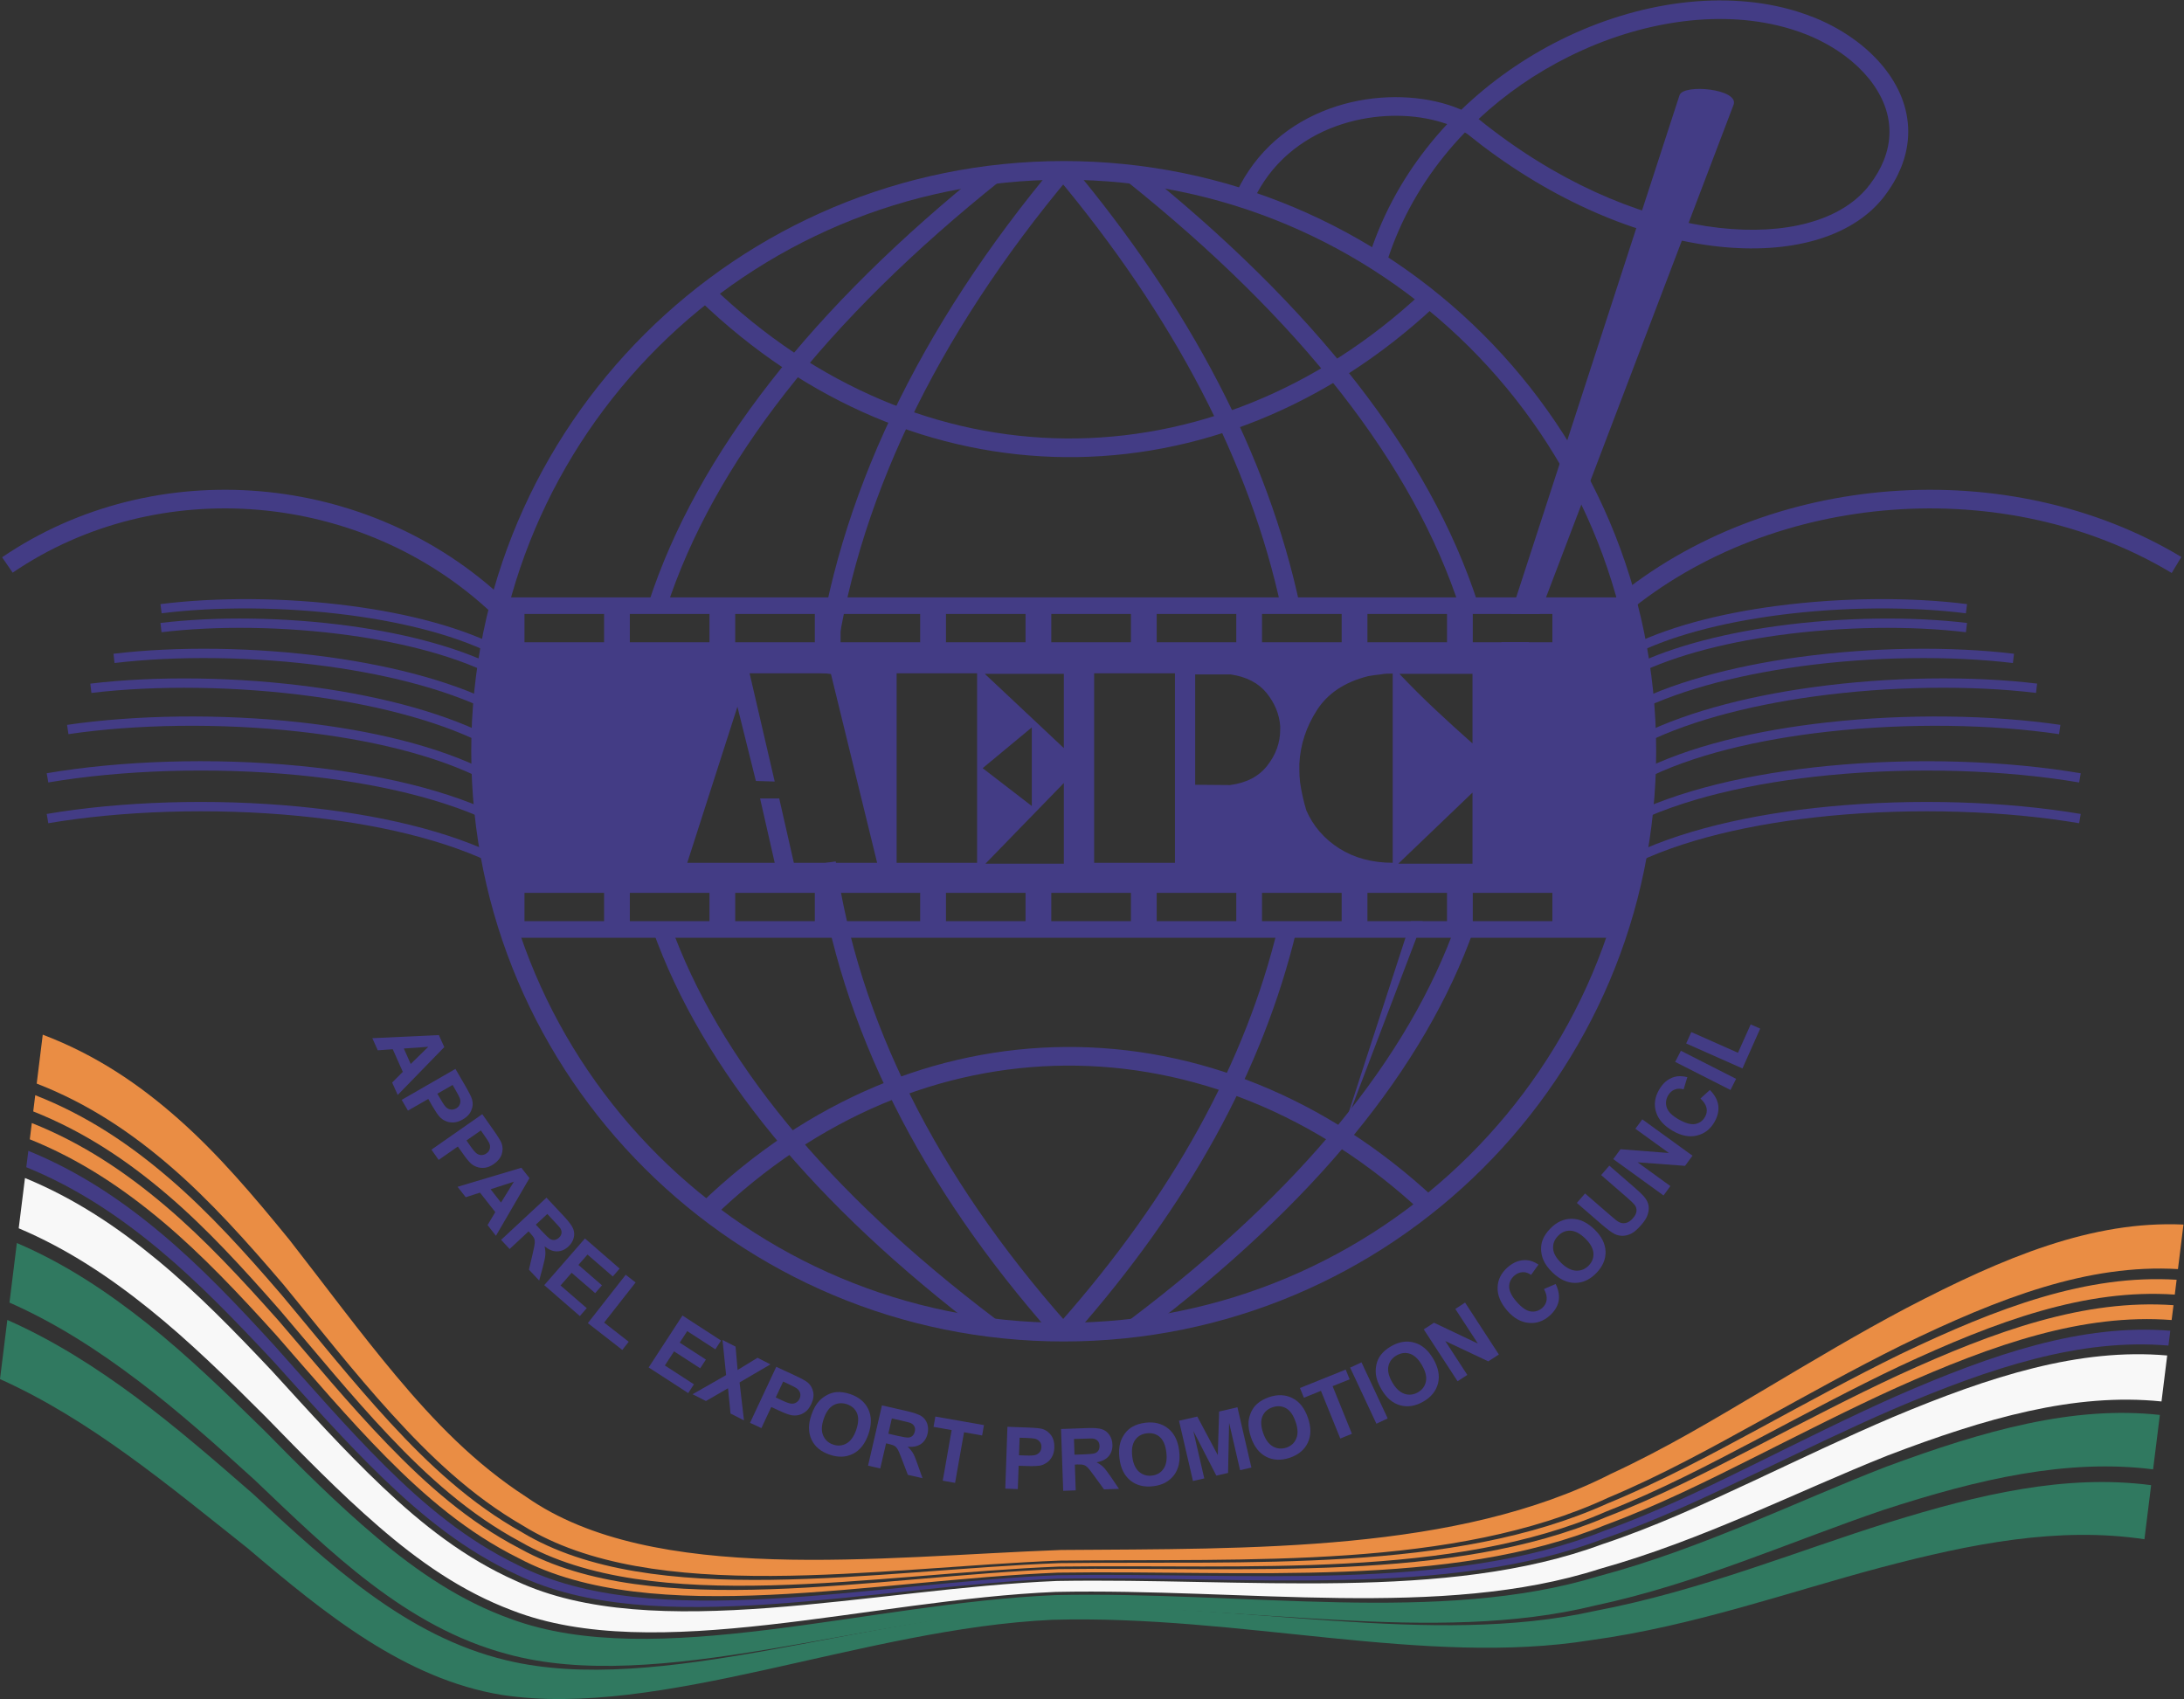 <svg xmlns:inkscape="http://www.inkscape.org/namespaces/inkscape" xmlns:sodipodi="http://sodipodi.sourceforge.net/DTD/sodipodi-0.dtd" xmlns="http://www.w3.org/2000/svg" xmlns:svg="http://www.w3.org/2000/svg" id="svg2" xml:space="preserve" width="81.374" height="63.311" viewBox="0 0 81.374 63.311" sodipodi:docname="89e27cabbcca8578c688656d469e1fe5.ai"><rect x="0" y="0" width="81.374" height="63.311" fill="#333333" stroke="none"/><defs id="defs6"><clipPath clipPathUnits="userSpaceOnUse" id="clipPath16"><path d="M 0,47.483 H 61.031 V 0 H 0 Z" id="path14"></path></clipPath></defs><g id="g8" inkscape:groupmode="layer" inkscape:label="89e27cabbcca8578c688656d469e1fe5" transform="matrix(1.333,0,0,-1.333,0,63.311)"><g id="g10"><g id="g12" clip-path="url(#clipPath16)"><g id="g18" transform="translate(60.877,12.019)"><path d="m 0,0 c -2.505,0.147 -4.98,-0.794 -7.724,-2.129 -1.301,-0.643 -2.621,-1.38 -3.958,-2.116 -1.364,-0.752 -2.754,-1.521 -4.241,-2.144 -4.313,-2.003 -10.011,-1.701 -15.336,-1.76 -5.111,-0.196 -11.373,-1.272 -15.001,0.978 -1.446,0.835 -2.6,1.943 -3.678,3.13 -1.051,1.155 -2.025,2.402 -3.018,3.611 -1.025,1.2 -2.03,2.325 -3.127,3.275 -1.109,0.961 -2.32,1.778 -3.768,2.341 0.056,0.457 0.112,0.91 0.169,1.367 1.484,-0.564 2.701,-1.388 3.807,-2.37 1.096,-0.97 2.083,-2.132 3.091,-3.369 0.987,-1.263 1.947,-2.569 2.977,-3.798 1.057,-1.261 2.2,-2.456 3.645,-3.388 3.54,-2.478 9.854,-1.666 14.94,-1.48 5.341,0.04 11.081,-0.064 15.382,2.133 1.496,0.691 2.893,1.53 4.266,2.345 1.344,0.798 2.671,1.593 3.98,2.283 C -4.852,0.34 -2.391,1.36 0.154,1.245 0.103,0.83 0.052,0.415 0,0" style="fill:#ea8d44;fill-opacity:1;fill-rule:evenodd;stroke:none" id="path20"></path></g><g id="g22" transform="translate(60.788,11.306)"><path d="m 0,0 c -2.489,0.171 -4.966,-0.729 -7.709,-2.01 -1.291,-0.612 -2.607,-1.32 -3.94,-2.022 -1.36,-0.716 -2.751,-1.447 -4.232,-2.027 -4.325,-1.892 -9.997,-1.479 -15.309,-1.544 -5.125,-0.2 -11.358,-1.428 -15.04,0.687 -1.445,0.775 -2.612,1.835 -3.695,2.981 -1.056,1.117 -2.04,2.329 -3.043,3.504 -1.033,1.177 -2.045,2.285 -3.145,3.224 -1.11,0.948 -2.317,1.76 -3.746,2.328 0.019,0.152 0.037,0.302 0.056,0.453 1.442,-0.565 2.648,-1.378 3.757,-2.333 1.1,-0.945 2.109,-2.063 3.135,-3.256 1.001,-1.195 1.977,-2.424 3.031,-3.567 1.079,-1.169 2.242,-2.258 3.685,-3.064 3.647,-2.196 9.898,-1.056 15.016,-0.86 5.319,0.065 11.005,-0.286 15.325,1.668 1.484,0.608 2.878,1.36 4.24,2.096 1.337,0.724 2.655,1.446 3.949,2.079 2.74,1.313 5.219,2.234 7.717,2.078 C 0.034,0.279 0.017,0.138 0,0" style="fill:#ea8d44;fill-opacity:1;fill-rule:evenodd;stroke:none" id="path24"></path></g><g id="g26" transform="translate(60.7,10.595)"><path d="m 0,0 c -2.469,0.188 -4.952,-0.665 -7.693,-1.892 -1.289,-0.585 -2.605,-1.258 -3.936,-1.926 -1.353,-0.68 -2.741,-1.372 -4.212,-1.916 -4.334,-1.774 -9.979,-1.25 -15.283,-1.327 -5.143,-0.204 -11.333,-1.585 -15.074,0.402 -1.441,0.714 -2.618,1.725 -3.713,2.831 -1.066,1.078 -2.062,2.254 -3.063,3.4 -1.042,1.154 -2.068,2.244 -3.169,3.171 -1.113,0.935 -2.314,1.741 -3.724,2.309 0.019,0.154 0.037,0.304 0.056,0.455 1.424,-0.567 2.624,-1.377 3.734,-2.318 1.101,-0.934 2.12,-2.033 3.161,-3.203 0.998,-1.163 1.984,-2.358 3.049,-3.46 1.091,-1.129 2.259,-2.168 3.703,-2.917 3.707,-2.063 9.923,-0.772 15.052,-0.571 5.309,0.07 10.969,-0.39 15.298,1.451 1.475,0.568 2.864,1.283 4.221,1.984 1.332,0.689 2.651,1.38 3.942,1.98 2.745,1.26 5.226,2.137 7.703,1.962 C 0.034,0.277 0.018,0.139 0,0" style="fill:#ea8d44;fill-opacity:1;fill-rule:evenodd;stroke:none" id="path28"></path></g><g id="g30" transform="translate(60.611,9.881)"><path d="m 0,0 c -2.455,0.209 -4.938,-0.604 -7.679,-1.773 -1.285,-0.556 -2.591,-1.195 -3.923,-1.829 -1.354,-0.645 -2.738,-1.3 -4.198,-1.802 -4.35,-1.663 -9.957,-1.027 -15.255,-1.112 -5.157,-0.209 -11.299,-1.739 -15.111,0.113 -1.436,0.658 -2.622,1.619 -3.726,2.683 -1.079,1.039 -2.083,2.179 -3.087,3.291 -1.059,1.132 -2.091,2.204 -3.195,3.122 -1.111,0.924 -2.309,1.725 -3.702,2.293 0.019,0.151 0.038,0.304 0.057,0.458 1.405,-0.573 2.601,-1.375 3.712,-2.306 1.104,-0.923 2.129,-2.003 3.179,-3.152 1.009,-1.132 2.012,-2.29 3.08,-3.351 1.097,-1.09 2.277,-2.079 3.716,-2.772 3.771,-1.929 9.939,-0.487 15.089,-0.282 5.297,0.084 10.924,-0.492 15.271,1.241 1.469,0.523 2.854,1.202 4.207,1.866 1.328,0.655 2.642,1.313 3.929,1.887 2.744,1.2 5.226,2.038 7.688,1.84 C 0.035,0.277 0.018,0.138 0,0" style="fill:#433c85;fill-opacity:1;fill-rule:evenodd;stroke:none" id="path32"></path></g><g id="g34" transform="translate(60.417,8.319)"><path d="m 0,0 c -2.425,0.25 -4.909,-0.462 -7.652,-1.51 -2.54,-1.011 -5.176,-2.367 -8.059,-3.173 -4.404,-1.417 -9.915,-0.533 -15.197,-0.641 -5.187,-0.217 -11.212,-2.066 -15.187,-0.519 -1.423,0.533 -2.629,1.386 -3.749,2.357 -1.097,0.95 -2.128,2.011 -3.148,3.058 -1.081,1.082 -2.133,2.112 -3.245,3.006 -1.121,0.902 -2.3,1.688 -3.657,2.263 0.057,0.466 0.116,0.937 0.175,1.405 1.387,-0.57 2.583,-1.37 3.695,-2.288 1.105,-0.911 2.145,-1.976 3.204,-3.1 1.006,-1.101 2.019,-2.229 3.099,-3.252 1.107,-1.047 2.295,-1.988 3.727,-2.623 3.837,-1.801 9.962,-0.211 15.124,-10e-4 5.292,0.09 10.882,-0.592 15.245,1.029 1.458,0.485 2.841,1.124 4.193,1.755 1.331,0.622 2.635,1.249 3.918,1.794 2.738,1.15 5.226,1.94 7.673,1.725 C 0.106,0.857 0.053,0.427 0,0" style="fill:#f8f8f8;fill-opacity:1;fill-rule:evenodd;stroke:none" id="path36"></path></g><g id="g38" transform="translate(60.182,6.421)"><path d="m 0,0 c -2.4,0.302 -4.867,-0.264 -7.539,-1.135 -2.54,-0.86 -5.193,-2.063 -8.064,-2.673 -4.492,-1.106 -9.858,0.065 -15.126,-0.067 -5.225,-0.229 -11.083,-2.444 -15.283,-1.286 -2.828,0.756 -4.939,2.85 -7.06,4.872 -1.071,0.973 -2.135,1.926 -3.25,2.768 -1.12,0.848 -2.293,1.607 -3.595,2.183 0.069,0.553 0.137,1.109 0.206,1.665 1.351,-0.578 2.527,-1.364 3.647,-2.253 1.117,-0.886 2.171,-1.912 3.261,-2.979 1.015,-1.033 2.053,-2.076 3.16,-3.004 1.128,-0.947 2.339,-1.774 3.753,-2.277 4.014,-1.476 10.013,0.451 15.206,0.671 5.277,0.114 10.763,-0.827 15.183,0.528 2.871,0.763 5.51,2.081 8.045,3.062 2.745,1.016 5.227,1.712 7.645,1.446 C 0.125,1.014 0.063,0.505 0,0" style="fill:#307960;fill-opacity:1;fill-rule:evenodd;stroke:none" id="path40"></path></g><g id="g42" transform="translate(59.94,4.467)"><path d="m 0,0 c -2.394,0.359 -4.832,-0.119 -7.37,-0.79 -2.554,-0.678 -5.231,-1.639 -8.11,-2.032 -4.611,-0.741 -9.789,0.72 -15.048,0.57 -5.262,-0.24 -10.954,-2.778 -15.383,-2.1 -2.704,0.443 -4.94,2.26 -7.114,4.107 -2.24,1.778 -4.4,3.591 -6.915,4.722 0.069,0.552 0.137,1.1 0.205,1.653 1.29,-0.57 2.466,-1.32 3.587,-2.151 1.117,-0.83 2.195,-1.765 3.281,-2.712 2.133,-1.968 4.274,-3.978 7.075,-4.649 4.259,-1.031 10.078,1.26 15.309,1.488 5.262,0.132 10.586,-1.122 15.104,-0.114 2.986,0.566 5.681,1.685 8.231,2.479 2.534,0.786 4.936,1.354 7.335,1.041 C 0.124,1.008 0.062,0.505 0,0" style="fill:#307960;fill-opacity:1;fill-rule:evenodd;stroke:none" id="path44"></path></g><g id="g46" transform="translate(41.166,30.333)"><path d="M 0,0 V 0 -0.792 H 2.225 V 0 Z M -2.945,0 V 0 -0.792 H -0.72 V 0 Z m -2.946,0 v 0 -0.792 h 2.226 V 0 Z M -8.835,0 V 0 -0.792 H -6.61 V 0 Z m -2.946,0 v 0 -0.792 h 2.226 V 0 Z m -2.944,0 v 0 -0.792 h 2.224 V 0 Z m -2.946,0 v 0 -0.792 h 2.225 V 0 Z m -2.945,0 v 0 -0.792 h 2.226 V 0 Z m -2.945,0 v 0 -0.792 h 2.226 V 0 Z m -2.945,0 v 0 -0.792 h 2.225 V 0 Z M 0,-7.797 v 0 -0.791 h 2.225 v 0.791 z m -2.945,0 v 0 -0.791 h 2.225 v 0.791 z m -2.946,0 v 0 -0.791 h 2.226 v 0.791 z m -2.944,0 v 0 -0.791 h 2.225 v 0.791 z m -2.946,0 v 0 -0.791 h 2.226 v 0.791 z m -2.944,0 v 0 -0.791 h 2.224 v 0.791 z m -2.946,0 v 0 -0.791 h 2.225 v 0.791 z m -2.945,0 v 0 -0.791 h 2.226 v 0.791 z m -2.945,0 v 0 -0.791 h 2.226 v 0.791 z m -2.945,0 v 0 -0.791 h 2.225 v 0.791 z m 24.463,6.123 v 0 -0.009 c 0.324,-0.342 0.657,-0.673 0.998,-0.993 0.341,-0.32 0.687,-0.634 1.037,-0.944 v 1.946 z m -0.195,0.015 v 0 -0.008 c -0.058,0 -0.117,-0.002 -0.175,-0.003 -0.058,-0.003 -0.114,-0.011 -0.165,-0.021 -0.059,-0.005 -0.118,-0.013 -0.176,-0.02 -0.058,-0.009 -0.117,-0.018 -0.175,-0.029 -0.649,-0.164 -1.125,-0.479 -1.427,-0.949 -0.301,-0.468 -0.465,-0.969 -0.491,-1.5 V -4.27 -4.351 c 0,-0.061 0.001,-0.119 0.004,-0.175 0.003,-0.058 0.008,-0.116 0.015,-0.176 0.019,-0.135 0.044,-0.27 0.074,-0.402 0.029,-0.134 0.063,-0.263 0.101,-0.387 0.195,-0.445 0.504,-0.801 0.926,-1.067 0.421,-0.264 0.918,-0.398 1.489,-0.398 z m 2.23,-3.335 v 0 l -2.074,-1.987 h 2.074 z m -7.751,3.303 v 0 -3.084 l 0.974,-0.008 c 0.461,0.06 0.81,0.242 1.046,0.549 0.238,0.306 0.356,0.639 0.356,0.997 v 0.053 0.053 c -0.025,0.33 -0.152,0.637 -0.379,0.92 -0.228,0.281 -0.562,0.455 -1.004,0.52 z m -2.824,0.032 v 0 -5.297 h 2.259 v 5.297 z m -3.057,-0.015 v 0 l 2.21,-2.076 v 2.076 z m 1.314,-1.498 v 0 l -1.373,-1.139 1.373,-1.058 z m -3.778,1.513 v 0 -5.297 h 2.249 v 5.297 z m 4.674,-3.067 v 0 l -2.191,-2.255 h 2.191 z m -8.784,3.067 v 0 l 0.702,-3.026 -0.526,0.016 -0.516,2.075 -1.402,-4.362 h 2.444 l -0.409,1.799 h 0.535 l 0.409,-1.799 h 2.328 l -1.296,5.297 z m -6.938,2.122 H 4.285 c 0.377,-1.371 0.58,-2.813 0.58,-4.302 0,-1.823 -0.303,-3.576 -0.859,-5.212 h -30.879 c -0.556,1.636 -0.858,3.389 -0.858,5.212 0,1.489 0.202,2.931 0.579,4.302" style="fill:#433c85;fill-opacity:1;fill-rule:evenodd;stroke:none" id="path48"></path></g><g id="g50" transform="translate(41.071,37.791)"><path d="m 0,0 v 0 c -2.902,2.89 -6.911,4.68 -11.339,4.68 -4.426,0 -8.436,-1.79 -11.338,-4.68 -2.903,-2.892 -4.697,-6.885 -4.697,-11.297 0,-4.41 1.795,-8.405 4.697,-11.295 2.902,-2.892 6.912,-4.68 11.338,-4.68 4.428,0 8.436,1.788 11.339,4.68 2.902,2.89 4.697,6.885 4.697,11.295 C 4.697,-6.885 2.902,-2.892 0,0 m -11.339,5.202 c 4.572,0 8.712,-1.847 11.709,-4.832 2.997,-2.986 4.851,-7.112 4.851,-11.667 0,-4.555 -1.854,-8.68 -4.851,-11.665 -2.995,-2.985 -7.137,-4.833 -11.709,-4.833 -4.572,0 -8.712,1.848 -11.708,4.833 -2.998,2.985 -4.852,7.11 -4.852,11.665 0,4.556 1.854,8.681 4.852,11.667 2.996,2.985 7.136,4.832 11.708,4.832" style="fill:#433c85;fill-opacity:1;fill-rule:evenodd;stroke:none" id="path52"></path></g><g id="g54" transform="translate(36.232,21.461)"><path d="m 0,0 v 0 c -0.463,-1.921 -1.211,-3.844 -2.268,-5.76 -1.025,-1.859 -2.34,-3.713 -3.966,-5.55 l -0.393,0.345 c 1.6,1.809 2.894,3.632 3.901,5.457 1.035,1.877 1.768,3.757 2.218,5.629 z m 0.419,2.336 v 0 C 0.398,2.155 0.373,1.969 0.345,1.783 0.318,1.598 0.288,1.415 0.257,1.236 l -0.516,0.09 c 0.032,0.18 0.06,0.358 0.086,0.532 0.026,0.178 0.051,0.357 0.073,0.539 z M 0.312,7.963 v 0 C 0.351,7.714 0.384,7.484 0.411,7.272 0.437,7.06 0.46,6.828 0.483,6.578 l -0.52,-0.046 c -0.018,0.207 -0.044,0.432 -0.073,0.675 -0.03,0.244 -0.061,0.47 -0.094,0.675 z m -6.626,13.49 c 1.658,-1.979 3.047,-4.021 4.132,-6.111 1.061,-2.039 1.832,-4.123 2.283,-6.236 L -0.412,8.997 c -0.44,2.067 -1.195,4.108 -2.234,6.106 -1.068,2.054 -2.435,4.065 -4.069,6.016 z" style="fill:#433c85;fill-opacity:1;fill-rule:evenodd;stroke:none" id="path56"></path></g><g id="g58" transform="translate(41.197,21.515)"><path d="m 0,0 v 0 c -0.682,-1.922 -1.795,-3.848 -3.371,-5.767 -1.522,-1.854 -3.481,-3.702 -5.905,-5.537 l -0.31,0.416 c 2.388,1.807 4.317,3.628 5.816,5.453 1.536,1.872 2.619,3.744 3.282,5.61 z m 0.476,7.795 v 0 C 0.724,6.706 0.843,5.606 0.827,4.504 0.81,3.416 0.663,2.326 0.378,1.233 l -0.501,0.13 C 0.151,2.415 0.293,3.466 0.309,4.51 0.325,5.569 0.21,6.627 -0.028,7.679 Z m -9.869,13.536 c 2.445,-1.955 4.497,-3.973 6.105,-6.038 1.575,-2.021 2.723,-4.086 3.401,-6.18 L -0.381,8.951 c -0.658,2.038 -1.778,4.05 -3.314,6.022 -1.581,2.029 -3.605,4.018 -6.021,5.95 z" style="fill:#433c85;fill-opacity:1;fill-rule:evenodd;stroke:none" id="path60"></path></g><g id="g62" transform="translate(23.36,23.415)"><path d="m 0,0 v 0 c 0.315,-2.183 1.004,-4.378 2.102,-6.571 1.061,-2.124 2.507,-4.245 4.369,-6.348 l -0.393,-0.344 c -1.892,2.137 -3.363,4.296 -4.446,6.459 -1.122,2.243 -1.828,4.492 -2.149,6.73 z M 6.558,19.165 C 4.684,16.928 3.161,14.613 2.039,12.244 0.952,9.951 0.239,7.604 -0.052,5.229 l -0.52,0.063 c 0.298,2.431 1.026,4.83 2.138,7.175 1.142,2.41 2.689,4.763 4.59,7.032 z" style="fill:#433c85;fill-opacity:1;fill-rule:evenodd;stroke:none" id="path64"></path></g><g id="g66" transform="translate(18.737,21.655)"><path d="m 0,0 v 0 c 0.666,-1.858 1.749,-3.725 3.285,-5.591 1.498,-1.82 3.422,-3.635 5.802,-5.437 l -0.31,-0.415 c -2.416,1.828 -4.37,3.672 -5.891,5.519 -1.573,1.911 -2.685,3.831 -3.372,5.749 z m -0.458,7.59 v 0 C -0.702,6.538 -0.82,5.48 -0.808,4.422 -0.797,3.378 -0.659,2.329 -0.39,1.278 L -0.892,1.149 c -0.279,1.092 -0.422,2.183 -0.433,3.269 -0.012,1.103 0.11,2.2 0.362,3.288 z M 9.217,20.783 C 6.806,18.856 4.787,16.87 3.205,14.843 1.67,12.874 0.549,10.866 -0.112,8.833 l -0.493,0.161 c 0.681,2.094 1.829,4.155 3.402,6.171 1.606,2.06 3.655,4.073 6.097,6.026 z" style="fill:#433c85;fill-opacity:1;fill-rule:evenodd;stroke:none" id="path68"></path></g><g id="g70" transform="translate(19.899,39.495)"><path d="m 0,0 c 2.926,-2.824 6.407,-4.225 9.878,-4.256 3.524,-0.033 7.044,1.343 9.968,4.071 l 0.358,-0.38 C 17.179,-3.388 13.531,-4.812 9.875,-4.778 6.27,-4.745 2.661,-3.295 -0.365,-0.374 Z" style="fill:#433c85;fill-opacity:1;fill-rule:evenodd;stroke:none" id="path72"></path></g><g id="g74" transform="translate(19.578,13.846)"><path d="m 0,0 c 3.022,2.918 6.616,4.357 10.206,4.382 3.649,0.026 7.29,-1.409 10.318,-4.235 l -0.358,-0.38 C 17.239,2.499 13.724,3.886 10.207,3.861 6.751,3.836 3.285,2.446 0.365,-0.374 Z" style="fill:#433c85;fill-opacity:1;fill-rule:evenodd;stroke:none" id="path76"></path></g><g id="g78" transform="translate(45.109,30.736)"><path d="M 0,0 C 2.159,1.796 4.917,2.816 7.736,3.027 10.564,3.239 13.455,2.638 15.863,1.19 L 15.593,0.742 C 13.28,2.133 10.498,2.712 7.775,2.507 5.061,2.304 2.409,1.325 0.336,-0.4 Z" style="fill:#433c85;fill-opacity:1;fill-rule:evenodd;stroke:none" id="path80"></path></g><g id="g82" transform="translate(43.037,30.333)"><path d="m 0,0 v 0 l 5.418,14.231 c 0.17,0.446 -1.403,0.596 -1.51,0.27 L -0.808,0 Z m -1.28,-3.364 v 0 l 0.978,2.572 h -0.763 l -0.68,-2.092 z m -4.259,-11.185 2.269,5.961 h -0.332 z" style="fill:#433c85;fill-opacity:1;fill-rule:evenodd;stroke:none" id="path84"></path></g><g id="g86" transform="translate(41.328,44.167)"><path d="m 0,0 v 0 l 0.016,-0.011 c 0.131,-0.107 0.268,-0.215 0.409,-0.32 2.137,-1.621 4.382,-2.492 6.294,-2.71 1.862,-0.211 3.391,0.198 4.16,1.138 l -10e-4,0.001 0.051,0.065 0.002,-0.001 c 0.17,0.224 0.299,0.447 0.388,0.666 0.23,0.56 0.208,1.104 0.014,1.594 -0.201,0.505 -0.584,0.96 -1.069,1.327 C 9.949,1.987 9.59,2.189 9.213,2.344 H 9.214 C 9.062,2.406 8.905,2.462 8.741,2.512 6.87,3.088 4.579,2.771 2.518,1.743 1.615,1.294 0.757,0.708 0,0 m -6.831,-2.195 c 0.115,0.269 0.249,0.515 0.401,0.741 0.707,1.057 1.772,1.667 2.868,1.924 1.09,0.254 2.22,0.157 3.054,-0.198 L -0.482,0.261 C 0.343,1.056 1.288,1.713 2.285,2.21 4.462,3.294 6.896,3.624 8.894,3.01 9.066,2.956 9.239,2.896 9.411,2.826 9.831,2.654 10.23,2.429 10.583,2.162 c 0.556,-0.422 1,-0.952 1.238,-1.547 0.242,-0.612 0.268,-1.287 -0.018,-1.984 -0.107,-0.26 -0.258,-0.523 -0.459,-0.786 L 11.342,-2.16 11.29,-2.225 11.287,-2.228 c -0.883,-1.085 -2.585,-1.563 -4.628,-1.331 -1.995,0.227 -4.334,1.133 -6.553,2.813 -0.133,0.103 -0.271,0.21 -0.411,0.323 -0.025,0.016 -0.051,0.033 -0.077,0.048 -0.805,-0.835 -1.474,-1.819 -1.93,-2.929 -0.097,-0.236 -0.186,-0.482 -0.264,-0.736 l -0.5,0.153 c 0.08,0.263 0.175,0.523 0.28,0.779 0.459,1.117 1.122,2.112 1.918,2.966 -0.721,0.26 -1.654,0.316 -2.565,0.103 -0.978,-0.229 -1.927,-0.77 -2.551,-1.702 -0.134,-0.201 -0.254,-0.42 -0.357,-0.658 z" style="fill:#433c85;fill-opacity:1;fill-rule:evenodd;stroke:none" id="path88"></path></g><g id="g90" transform="translate(13.757,30.347)"><path d="M 0,0 C -1.822,1.718 -4.154,2.694 -6.537,2.897 -8.929,3.1 -11.372,2.524 -13.403,1.14 l -0.295,0.43 c 2.135,1.454 4.697,2.059 7.204,1.846 2.498,-0.211 4.943,-1.235 6.855,-3.038 z" style="fill:#433c85;fill-opacity:1;fill-rule:evenodd;stroke:none" id="path92"></path></g><g id="g94" transform="translate(1.306,24.742)"><path d="m 0,0 c 2.059,0.349 4.63,0.441 7.065,0.205 2.157,-0.209 4.209,-0.676 5.707,-1.45 L 12.651,-1.477 C 11.185,-0.719 9.166,-0.261 7.04,-0.055 4.63,0.179 2.082,0.087 0.044,-0.259 Z" style="fill:#433c85;fill-opacity:1;fill-rule:evenodd;stroke:none" id="path96"></path></g><g id="g98" transform="translate(4.485,30.608)"><path d="M 0,0 C 1.546,0.195 3.478,0.191 5.305,-0.049 6.926,-0.261 8.469,-0.658 9.594,-1.261 L 9.47,-1.491 c -1.097,0.588 -2.607,0.975 -4.199,1.183 -1.805,0.237 -3.713,0.243 -5.238,0.051 z" style="fill:#433c85;fill-opacity:1;fill-rule:evenodd;stroke:none" id="path100"></path></g><g id="g102" transform="translate(4.485,30.081)"><path d="m 0,0 c 1.546,0.186 3.477,0.166 5.305,-0.085 1.621,-0.223 3.163,-0.63 4.29,-1.24 L 9.469,-1.554 C 8.372,-0.96 6.862,-0.563 5.27,-0.343 3.464,-0.094 1.557,-0.075 0.03,-0.259 Z" style="fill:#433c85;fill-opacity:1;fill-rule:evenodd;stroke:none" id="path104"></path></g><g id="g106" transform="translate(3.172,29.22)"><path d="m 0,0 c 1.758,0.211 3.954,0.189 6.033,-0.096 1.841,-0.254 3.594,-0.716 4.875,-1.41 l -0.126,-0.23 c -1.25,0.679 -2.971,1.131 -4.785,1.381 -2.056,0.283 -4.229,0.304 -5.967,0.096 z" style="fill:#433c85;fill-opacity:1;fill-rule:evenodd;stroke:none" id="path108"></path></g><g id="g110" transform="translate(2.525,28.385)"><path d="m 0,0 c 1.828,0.219 4.112,0.196 6.274,-0.102 1.915,-0.263 3.737,-0.744 5.067,-1.464 l -0.124,-0.229 c -1.301,0.704 -3.093,1.176 -4.979,1.435 -2.14,0.294 -4.399,0.316 -6.208,0.1 z" style="fill:#433c85;fill-opacity:1;fill-rule:evenodd;stroke:none" id="path112"></path></g><g id="g114" transform="translate(1.875,27.232)"><path d="m 0,0 c 1.899,0.278 4.27,0.319 6.515,0.071 1.988,-0.22 3.88,-0.668 5.261,-1.379 L 11.657,-1.539 C 10.306,-0.843 8.445,-0.405 6.486,-0.188 4.263,0.059 1.917,0.018 0.038,-0.259 Z" style="fill:#433c85;fill-opacity:1;fill-rule:evenodd;stroke:none" id="path116"></path></g><g id="g118" transform="translate(1.306,25.88)"><path d="m 0,0 c 2.059,0.351 4.63,0.441 7.065,0.206 2.157,-0.21 4.209,-0.677 5.707,-1.45 L 12.651,-1.476 C 11.184,-0.719 9.166,-0.261 7.04,-0.054 4.63,0.18 2.082,0.088 0.044,-0.257 Z" style="fill:#433c85;fill-opacity:1;fill-rule:evenodd;stroke:none" id="path120"></path></g><g id="g122" transform="translate(58.115,24.483)"><path d="m 0,0 c -2.038,0.346 -4.584,0.438 -6.996,0.204 -2.125,-0.207 -4.144,-0.665 -5.61,-1.423 l -0.12,0.232 c 1.496,0.775 3.549,1.242 5.706,1.451 2.434,0.236 5.007,0.144 7.064,-0.205 z" style="fill:#433c85;fill-opacity:1;fill-rule:evenodd;stroke:none" id="path124"></path></g><g id="g126" transform="translate(54.949,30.351)"><path d="m 0,0 c -1.526,0.192 -3.433,0.186 -5.24,-0.051 -1.59,-0.208 -3.101,-0.595 -4.198,-1.183 l -0.125,0.23 c 1.127,0.604 2.669,1 4.29,1.212 1.828,0.24 3.759,0.245 5.306,0.049 z" style="fill:#433c85;fill-opacity:1;fill-rule:evenodd;stroke:none" id="path128"></path></g><g id="g130" transform="translate(54.95,29.822)"><path d="m 0,0 c -1.526,0.184 -3.434,0.164 -5.239,-0.084 -1.591,-0.22 -3.103,-0.617 -4.199,-1.211 l -0.125,0.229 c 1.126,0.61 2.668,1.016 4.288,1.24 1.828,0.251 3.76,0.27 5.306,0.085 z" style="fill:#433c85;fill-opacity:1;fill-rule:evenodd;stroke:none" id="path132"></path></g><g id="g134" transform="translate(56.263,28.961)"><path d="m 0,0 c -1.738,0.208 -3.91,0.187 -5.967,-0.096 -1.812,-0.25 -3.534,-0.703 -4.784,-1.381 l -0.125,0.23 c 1.279,0.693 3.032,1.156 4.874,1.41 2.078,0.285 4.276,0.307 6.033,0.096 z" style="fill:#433c85;fill-opacity:1;fill-rule:evenodd;stroke:none" id="path136"></path></g><g id="g138" transform="translate(56.91,28.126)"><path d="m 0,0 c -1.808,0.216 -4.068,0.194 -6.207,-0.1 -1.887,-0.26 -3.677,-0.731 -4.978,-1.435 l -0.126,0.228 c 1.331,0.721 3.153,1.202 5.069,1.465 2.161,0.298 4.445,0.321 6.272,0.102 z" style="fill:#433c85;fill-opacity:1;fill-rule:evenodd;stroke:none" id="path140"></path></g><g id="g142" transform="translate(57.553,26.973)"><path d="m 0,0 c -1.878,0.277 -4.225,0.317 -6.446,0.071 -1.96,-0.217 -3.82,-0.656 -5.172,-1.351 l -0.12,0.231 c 1.381,0.711 3.274,1.159 5.263,1.378 2.243,0.249 4.615,0.208 6.513,-0.07 z" style="fill:#433c85;fill-opacity:1;fill-rule:evenodd;stroke:none" id="path144"></path></g><g id="g146" transform="translate(58.115,25.622)"><path d="m 0,0 c -2.038,0.346 -4.584,0.438 -6.995,0.203 -2.126,-0.206 -4.145,-0.665 -5.611,-1.422 l -0.12,0.232 c 1.496,0.773 3.549,1.241 5.706,1.45 2.435,0.236 5.007,0.145 7.064,-0.206 z" style="fill:#433c85;fill-opacity:1;fill-rule:evenodd;stroke:none" id="path148"></path></g><g id="g150" transform="translate(11.48,17.753)"><path d="M 0,0 V 0 L 0.491,0.48 -0.192,0.432 Z m -0.363,-0.866 -0.156,0.347 0.298,0.299 -0.281,0.632 -0.419,-0.03 -0.152,0.339 1.86,0.087 0.151,-0.337 z" style="fill:#433c85;fill-opacity:1;fill-rule:evenodd;stroke:none" id="path152"></path></g><g id="g154" transform="translate(12.651,17.166)"><path d="M 0,0 V 0 L -0.426,-0.244 -0.33,-0.41 c 0.07,-0.12 0.123,-0.195 0.163,-0.226 0.038,-0.032 0.08,-0.049 0.128,-0.052 0.046,-0.003 0.092,0.007 0.137,0.032 0.053,0.032 0.09,0.074 0.107,0.127 0.016,0.051 0.016,0.106 -0.005,0.16 -0.013,0.039 -0.053,0.114 -0.116,0.224 z M -1.423,-0.416 0.079,0.449 0.361,-0.036 C 0.467,-0.219 0.529,-0.345 0.545,-0.409 0.573,-0.508 0.567,-0.608 0.523,-0.709 0.482,-0.811 0.401,-0.897 0.282,-0.965 0.19,-1.018 0.102,-1.046 0.02,-1.048 c -0.082,-0.002 -0.156,0.01 -0.22,0.042 -0.066,0.03 -0.121,0.069 -0.163,0.116 -0.056,0.064 -0.124,0.164 -0.204,0.301 l -0.113,0.198 -0.568,-0.326 z" style="fill:#433c85;fill-opacity:1;fill-rule:evenodd;stroke:none" id="path156"></path></g><g id="g158" transform="translate(13.441,15.895)"><path d="m 0,0 v 0 l -0.402,-0.28 0.109,-0.157 c 0.079,-0.113 0.14,-0.184 0.182,-0.211 0.041,-0.028 0.085,-0.041 0.131,-0.041 0.047,0.002 0.092,0.016 0.134,0.046 0.051,0.035 0.084,0.079 0.096,0.134 0.012,0.053 0.007,0.107 -0.018,0.159 -0.017,0.038 -0.063,0.109 -0.136,0.212 z m -1.381,-0.537 1.42,0.992 0.323,-0.459 C 0.485,-0.179 0.556,-0.297 0.579,-0.36 0.614,-0.455 0.617,-0.557 0.584,-0.661 0.551,-0.766 0.477,-0.858 0.365,-0.937 0.277,-0.998 0.194,-1.033 0.112,-1.043 0.03,-1.052 -0.044,-1.045 -0.113,-1.02 c -0.068,0.025 -0.125,0.058 -0.172,0.102 -0.061,0.059 -0.137,0.152 -0.227,0.283 L -0.644,-0.45 -1.18,-0.824 Z" style="fill:#433c85;fill-opacity:1;fill-rule:evenodd;stroke:none" id="path160"></path></g><g id="g162" transform="translate(14.004,13.879)"><path d="M 0,0 V 0 L 0.36,0.583 -0.291,0.372 Z m -0.142,-0.929 -0.234,0.3 0.216,0.362 -0.428,0.545 -0.398,-0.129 -0.229,0.291 1.783,0.533 0.228,-0.29 z" style="fill:#433c85;fill-opacity:1;fill-rule:evenodd;stroke:none" id="path164"></path></g><g id="g166" transform="translate(14.977,13.261)"><path d="m 0,0 v 0 l 0.177,-0.19 c 0.114,-0.122 0.191,-0.193 0.231,-0.215 0.039,-0.02 0.078,-0.027 0.12,-0.021 0.041,0.006 0.081,0.027 0.119,0.062 0.044,0.041 0.067,0.084 0.071,0.13 0.007,0.048 -0.008,0.095 -0.04,0.143 -0.016,0.023 -0.073,0.086 -0.171,0.19 l -0.186,0.2 z M -0.971,-0.425 0.298,0.755 0.801,0.217 C 0.927,0.081 1.007,-0.028 1.042,-0.109 1.076,-0.193 1.083,-0.279 1.059,-0.371 1.034,-0.462 0.985,-0.542 0.91,-0.612 0.815,-0.699 0.71,-0.745 0.595,-0.746 0.482,-0.75 0.365,-0.702 0.245,-0.606 0.264,-0.691 0.272,-0.769 0.266,-0.842 0.261,-0.913 0.238,-1.026 0.197,-1.179 l -0.103,-0.384 -0.286,0.305 0.103,0.442 c 0.037,0.158 0.057,0.26 0.06,0.308 0.003,0.048 -0.003,0.09 -0.019,0.126 -0.016,0.036 -0.052,0.084 -0.106,0.142 l -0.049,0.052 -0.529,-0.492 z" style="fill:#433c85;fill-opacity:1;fill-rule:evenodd;stroke:none" id="path168"></path></g><g id="g170" transform="translate(15.212,11.57)"><path d="M 0,0 1.138,1.305 2.108,0.463 1.916,0.243 1.209,0.855 0.956,0.566 1.614,-0.005 1.424,-0.223 0.766,0.346 0.456,-0.009 1.188,-0.643 0.996,-0.864 Z" style="fill:#433c85;fill-opacity:1;fill-rule:evenodd;stroke:none" id="path172"></path></g><g id="g174" transform="translate(16.431,10.509)"><path d="M 0,0 1.058,1.351 1.335,1.136 0.455,0.015 1.142,-0.521 0.963,-0.75 Z" style="fill:#433c85;fill-opacity:1;fill-rule:evenodd;stroke:none" id="path176"></path></g><g id="g178" transform="translate(18.131,9.27)"><path d="M 0,0 0.945,1.451 2.023,0.752 1.864,0.506 1.078,1.015 0.868,0.693 1.6,0.22 1.44,-0.024 0.71,0.449 0.453,0.055 1.265,-0.472 1.106,-0.717 Z" style="fill:#433c85;fill-opacity:1;fill-rule:evenodd;stroke:none" id="path180"></path></g><g id="g182" transform="translate(19.358,8.521)"><path d="M 0,0 0.938,0.535 0.837,1.516 1.202,1.331 1.259,0.678 1.816,1.019 2.177,0.835 1.314,0.33 1.437,-0.731 1.061,-0.539 0.991,0.167 0.374,-0.19 Z" style="fill:#433c85;fill-opacity:1;fill-rule:evenodd;stroke:none" id="path184"></path></g><g id="g186" transform="translate(21.891,8.875)"><path d="m 0,0 v 0 l -0.208,-0.444 0.174,-0.081 c 0.125,-0.058 0.212,-0.09 0.262,-0.092 0.05,-0.004 0.095,0.006 0.135,0.031 0.04,0.023 0.073,0.058 0.094,0.105 0.026,0.056 0.032,0.111 0.015,0.165 -0.016,0.051 -0.048,0.095 -0.096,0.128 -0.034,0.025 -0.109,0.063 -0.223,0.116 z M -0.927,-1.154 -0.193,0.413 0.316,0.176 C 0.509,0.086 0.63,0.02 0.682,-0.023 0.762,-0.089 0.812,-0.174 0.837,-0.281 0.861,-0.389 0.844,-0.505 0.785,-0.629 0.74,-0.726 0.685,-0.799 0.619,-0.847 0.554,-0.896 0.485,-0.927 0.413,-0.94 0.343,-0.952 0.276,-0.952 0.215,-0.937 c -0.084,0.019 -0.197,0.063 -0.341,0.13 l -0.207,0.096 -0.276,-0.59 z" style="fill:#433c85;fill-opacity:1;fill-rule:evenodd;stroke:none" id="path188"></path></g><g id="g190" transform="translate(23.025,7.834)"><path d="m 0,0 v 0 c -0.065,-0.185 -0.07,-0.34 -0.018,-0.464 0.054,-0.125 0.146,-0.211 0.279,-0.255 0.131,-0.046 0.256,-0.037 0.373,0.03 0.118,0.066 0.209,0.192 0.274,0.383 C 0.972,-0.119 0.98,0.034 0.93,0.156 0.88,0.276 0.785,0.36 0.65,0.407 0.512,0.453 0.386,0.444 0.27,0.38 0.154,0.315 0.064,0.189 0,0 m -0.346,0.107 c 0.057,0.167 0.131,0.298 0.22,0.394 0.066,0.07 0.143,0.127 0.231,0.171 0.086,0.044 0.174,0.07 0.261,0.075 C 0.484,0.754 0.609,0.735 0.743,0.69 0.985,0.607 1.153,0.466 1.246,0.267 1.34,0.067 1.34,-0.166 1.248,-0.432 1.157,-0.696 1.013,-0.878 0.819,-0.978 0.623,-1.076 0.405,-1.086 0.164,-1.002 c -0.245,0.083 -0.413,0.224 -0.506,0.421 -0.092,0.199 -0.094,0.428 -0.004,0.688" style="fill:#433c85;fill-opacity:1;fill-rule:evenodd;stroke:none" id="path192"></path></g><g id="g194" transform="translate(24.83,7.418)"><path d="m 0,0 v 0 l 0.253,-0.059 c 0.164,-0.037 0.267,-0.053 0.312,-0.049 0.043,0.004 0.08,0.02 0.111,0.049 C 0.707,-0.03 0.728,0.008 0.74,0.06 0.753,0.116 0.749,0.165 0.726,0.207 0.704,0.249 0.666,0.28 0.613,0.303 0.586,0.312 0.503,0.334 0.365,0.366 L 0.098,0.427 Z M -0.567,-0.894 -0.178,0.791 0.543,0.626 C 0.722,0.584 0.851,0.538 0.926,0.49 1.001,0.441 1.054,0.371 1.086,0.283 1.116,0.194 1.12,0.1 1.097,0 1.068,-0.126 1.006,-0.222 0.913,-0.288 0.819,-0.352 0.696,-0.378 0.542,-0.366 c 0.064,-0.06 0.114,-0.12 0.15,-0.183 0.036,-0.063 0.079,-0.169 0.13,-0.318 L 0.955,-1.244 0.546,-1.15 0.383,-0.726 c -0.056,0.151 -0.097,0.248 -0.122,0.288 -0.024,0.041 -0.053,0.074 -0.086,0.094 -0.034,0.022 -0.09,0.04 -0.168,0.059 l -0.07,0.015 -0.163,-0.702 z" style="fill:#433c85;fill-opacity:1;fill-rule:evenodd;stroke:none" id="path196"></path></g><g id="g198" transform="translate(26.351,6.104)"><path d="M 0,0 0.249,1.415 -0.257,1.504 -0.206,1.793 1.152,1.554 1.101,1.264 0.595,1.354 0.345,-0.061 Z" style="fill:#433c85;fill-opacity:1;fill-rule:evenodd;stroke:none" id="path200"></path></g><g id="g202" transform="translate(28.5,7.305)"><path d="m 0,0 v 0 l -0.018,-0.49 0.192,-0.007 c 0.138,-0.005 0.231,0.001 0.277,0.018 0.048,0.017 0.085,0.044 0.114,0.081 0.027,0.037 0.042,0.082 0.044,0.134 0.002,0.062 -0.014,0.115 -0.05,0.157 -0.036,0.042 -0.082,0.069 -0.138,0.081 -0.041,0.009 -0.127,0.016 -0.252,0.021 z m -0.401,-1.423 0.06,1.729 0.562,-0.021 C 0.434,0.278 0.574,0.264 0.637,0.245 0.735,0.215 0.817,0.156 0.881,0.067 0.945,-0.023 0.975,-0.136 0.97,-0.273 0.967,-0.379 0.943,-0.468 0.902,-0.538 0.861,-0.609 0.811,-0.665 0.749,-0.703 0.689,-0.743 0.627,-0.769 0.565,-0.78 0.48,-0.792 0.359,-0.797 0.2,-0.791 l -0.228,0.007 -0.023,-0.652 z" style="fill:#433c85;fill-opacity:1;fill-rule:evenodd;stroke:none" id="path204"></path></g><g id="g206" transform="translate(30.034,6.831)"><path d="M 0,0 V 0 L 0.258,0.009 C 0.427,0.014 0.532,0.025 0.572,0.042 0.614,0.057 0.646,0.083 0.668,0.117 0.691,0.153 0.7,0.197 0.699,0.248 0.697,0.307 0.68,0.354 0.647,0.387 0.615,0.422 0.57,0.443 0.513,0.451 0.484,0.454 0.399,0.453 0.257,0.447 L -0.015,0.439 Z M -0.316,-1.01 -0.377,0.718 0.361,0.744 C 0.547,0.751 0.681,0.74 0.766,0.712 0.852,0.684 0.921,0.631 0.974,0.554 1.028,0.476 1.056,0.386 1.06,0.284 1.064,0.154 1.03,0.046 0.956,-0.042 0.882,-0.128 0.77,-0.186 0.617,-0.213 0.696,-0.254 0.759,-0.3 0.811,-0.351 0.861,-0.403 0.931,-0.495 1.02,-0.625 L 1.243,-0.955 0.825,-0.97 0.558,-0.603 C 0.464,-0.471 0.399,-0.389 0.365,-0.355 0.33,-0.321 0.294,-0.298 0.256,-0.287 0.219,-0.275 0.16,-0.27 0.079,-0.273 l -0.07,-0.004 0.025,-0.72 z" style="fill:#433c85;fill-opacity:1;fill-rule:evenodd;stroke:none" id="path208"></path></g><g id="g210" transform="translate(31.648,6.779)"><path d="m 0,0 v 0 c 0.024,-0.194 0.088,-0.335 0.189,-0.425 0.104,-0.088 0.224,-0.125 0.362,-0.107 0.138,0.016 0.247,0.078 0.323,0.19 0.077,0.111 0.103,0.264 0.078,0.463 C 0.929,0.318 0.867,0.459 0.769,0.547 0.67,0.633 0.549,0.666 0.406,0.649 0.263,0.632 0.153,0.569 0.078,0.46 0.002,0.351 -0.024,0.199 0,0 M -0.357,-0.056 C -0.379,0.12 -0.37,0.27 -0.332,0.395 -0.304,0.488 -0.26,0.572 -0.201,0.651 -0.142,0.728 -0.074,0.789 0.003,0.832 0.105,0.89 0.226,0.928 0.366,0.945 0.619,0.976 0.832,0.922 1.004,0.784 1.175,0.647 1.279,0.437 1.312,0.158 1.347,-0.12 1.298,-0.345 1.167,-0.521 1.034,-0.695 0.842,-0.799 0.589,-0.829 c -0.256,-0.032 -0.47,0.022 -0.641,0.159 -0.169,0.138 -0.272,0.342 -0.305,0.614" style="fill:#433c85;fill-opacity:1;fill-rule:evenodd;stroke:none" id="path212"></path></g><g id="g214" transform="translate(33.345,6.095)"><path d="M 0,0 -0.39,1.685 0.121,1.802 0.694,0.724 0.731,1.943 1.243,2.062 1.633,0.376 1.317,0.303 1.01,1.629 0.981,0.226 0.653,0.151 0.01,1.4 0.316,0.073 Z" style="fill:#433c85;fill-opacity:1;fill-rule:evenodd;stroke:none" id="path216"></path></g><g id="g218" transform="translate(35.307,7.437)"><path d="m 0,0 v 0 c 0.064,-0.185 0.156,-0.311 0.274,-0.377 0.119,-0.065 0.244,-0.075 0.377,-0.031 0.131,0.046 0.224,0.13 0.275,0.255 0.053,0.124 0.045,0.28 -0.02,0.469 C 0.841,0.503 0.752,0.63 0.637,0.694 0.524,0.757 0.398,0.765 0.261,0.719 0.124,0.672 0.031,0.587 -0.021,0.465 -0.071,0.345 -0.065,0.188 0,0 m -0.338,-0.128 c -0.057,0.166 -0.081,0.315 -0.07,0.445 0.009,0.096 0.034,0.188 0.076,0.277 0.042,0.088 0.095,0.162 0.161,0.219 C -0.083,0.892 0.027,0.954 0.16,1.001 0.402,1.083 0.622,1.076 0.819,0.975 1.015,0.876 1.16,0.693 1.251,0.426 1.343,0.163 1.342,-0.069 1.25,-0.267 1.157,-0.466 0.99,-0.607 0.749,-0.69 0.505,-0.773 0.285,-0.765 0.09,-0.667 c -0.195,0.1 -0.338,0.279 -0.428,0.539" style="fill:#433c85;fill-opacity:1;fill-rule:evenodd;stroke:none" id="path220"></path></g><g id="g222" transform="translate(37.463,7.283)"><path d="M 0,0 -0.541,1.333 -1.017,1.14 -1.128,1.412 0.151,1.927 0.262,1.655 -0.215,1.464 0.325,0.132 Z" style="fill:#433c85;fill-opacity:1;fill-rule:evenodd;stroke:none" id="path224"></path></g><g id="g226" transform="translate(38.472,7.697)"><path d="M 0,0 -0.734,1.568 -0.416,1.715 0.316,0.148 Z" style="fill:#433c85;fill-opacity:1;fill-rule:evenodd;stroke:none" id="path228"></path></g><g id="g230" transform="translate(38.917,8.85)"><path d="m 0,0 v 0 c 0.098,-0.169 0.213,-0.274 0.341,-0.318 0.13,-0.042 0.255,-0.027 0.376,0.043 0.119,0.068 0.195,0.169 0.222,0.301 C 0.966,0.158 0.929,0.309 0.828,0.483 0.729,0.655 0.617,0.761 0.493,0.802 0.37,0.843 0.244,0.827 0.119,0.756 -0.006,0.684 -0.082,0.583 -0.109,0.453 -0.136,0.324 -0.1,0.174 0,0 m -0.306,-0.189 c -0.089,0.152 -0.141,0.293 -0.154,0.423 -0.01,0.097 -0.003,0.191 0.02,0.286 0.025,0.095 0.063,0.177 0.117,0.247 0.071,0.093 0.166,0.175 0.289,0.245 C 0.188,1.14 0.405,1.174 0.616,1.113 0.828,1.054 1.006,0.901 1.147,0.657 1.287,0.416 1.33,0.189 1.278,-0.025 1.224,-0.237 1.088,-0.407 0.868,-0.534 0.643,-0.663 0.426,-0.697 0.217,-0.638 c -0.212,0.061 -0.386,0.21 -0.523,0.449" style="fill:#433c85;fill-opacity:1;fill-rule:evenodd;stroke:none" id="path232"></path></g><g id="g234" transform="translate(40.741,8.884)"><path d="M 0,0 -0.945,1.45 -0.659,1.636 0.568,1.053 -0.063,2.021 0.21,2.199 1.154,0.748 0.859,0.556 -0.343,1.123 0.272,0.177 Z" style="fill:#433c85;fill-opacity:1;fill-rule:evenodd;stroke:none" id="path236"></path></g><g id="g238" transform="translate(43.156,11.462)"><path d="M 0,0 0.327,0.14 C 0.412,-0.036 0.438,-0.198 0.408,-0.347 0.376,-0.495 0.29,-0.631 0.15,-0.753 c -0.173,-0.15 -0.369,-0.216 -0.583,-0.193 -0.215,0.021 -0.413,0.133 -0.592,0.339 -0.189,0.217 -0.279,0.435 -0.271,0.653 0.007,0.217 0.102,0.407 0.286,0.566 0.16,0.138 0.332,0.204 0.514,0.196 0.108,-0.004 0.223,-0.045 0.343,-0.125 L -0.361,0.394 C -0.435,0.449 -0.514,0.475 -0.597,0.471 -0.68,0.467 -0.757,0.435 -0.827,0.375 -0.925,0.29 -0.973,0.186 -0.973,0.066 c 0.001,-0.122 0.068,-0.262 0.203,-0.416 0.144,-0.166 0.276,-0.258 0.397,-0.276 0.121,-0.018 0.228,0.014 0.324,0.096 0.07,0.062 0.112,0.136 0.123,0.225 C 0.086,-0.216 0.062,-0.115 0,0" style="fill:#433c85;fill-opacity:1;fill-rule:evenodd;stroke:none" id="path240"></path></g><g id="g242" transform="translate(43.642,12.186)"><path d="m 0,0 v 0 c 0.141,-0.135 0.28,-0.206 0.416,-0.211 0.135,-0.005 0.251,0.043 0.349,0.143 0.097,0.1 0.141,0.217 0.131,0.35 C 0.886,0.417 0.807,0.553 0.663,0.693 0.521,0.83 0.384,0.901 0.253,0.907 0.121,0.912 0.006,0.863 -0.095,0.759 -0.195,0.656 -0.24,0.537 -0.23,0.406 -0.22,0.273 -0.144,0.14 0,0 m -0.242,-0.267 c -0.128,0.123 -0.216,0.244 -0.265,0.366 -0.037,0.089 -0.056,0.182 -0.06,0.281 -0.002,0.097 0.012,0.186 0.044,0.268 0.043,0.11 0.112,0.215 0.211,0.315 0.177,0.185 0.376,0.276 0.598,0.276 C 0.506,1.241 0.718,1.142 0.921,0.947 1.122,0.753 1.227,0.547 1.236,0.328 1.242,0.109 1.157,-0.092 0.981,-0.274 0.801,-0.46 0.603,-0.553 0.384,-0.553 c -0.22,0 -0.428,0.096 -0.626,0.286" style="fill:#433c85;fill-opacity:1;fill-rule:evenodd;stroke:none" id="path244"></path></g><g id="g246" transform="translate(44.075,13.869)"><path d="M 0,0 0.23,0.264 0.939,-0.35 c 0.112,-0.099 0.189,-0.159 0.228,-0.18 0.062,-0.036 0.129,-0.046 0.199,-0.031 0.07,0.014 0.135,0.058 0.2,0.131 0.066,0.075 0.099,0.144 0.102,0.21 0.003,0.064 -0.016,0.119 -0.053,0.167 C 1.577,-0.008 1.506,0.06 1.402,0.151 L 0.679,0.778 0.908,1.042 1.595,0.445 C 1.753,0.309 1.858,0.207 1.91,0.136 1.962,0.064 1.995,-0.008 2.006,-0.085 2.017,-0.163 2.007,-0.245 1.978,-0.332 1.95,-0.419 1.889,-0.515 1.799,-0.618 1.69,-0.742 1.594,-0.824 1.509,-0.864 1.423,-0.903 1.341,-0.921 1.263,-0.92 1.184,-0.916 1.114,-0.899 1.053,-0.867 0.962,-0.82 0.846,-0.732 0.698,-0.605 Z" style="fill:#433c85;fill-opacity:1;fill-rule:evenodd;stroke:none" id="path248"></path></g><g id="g250" transform="translate(46.498,14.077)"><path d="M 0,0 -1.405,1.017 -1.203,1.293 0.151,1.187 -0.787,1.865 -0.594,2.128 0.809,1.112 0.602,0.828 -0.725,0.927 0.191,0.263 Z" style="fill:#433c85;fill-opacity:1;fill-rule:evenodd;stroke:none" id="path252"></path></g><g id="g254" transform="translate(47.53,16.787)"><path d="M 0,0 0.263,0.239 C 0.401,0.1 0.479,-0.045 0.499,-0.196 0.518,-0.345 0.482,-0.501 0.388,-0.663 0.272,-0.861 0.109,-0.986 -0.101,-1.035 c -0.21,-0.051 -0.433,-0.007 -0.67,0.129 -0.249,0.143 -0.406,0.32 -0.47,0.528 -0.065,0.209 -0.036,0.418 0.087,0.627 0.106,0.185 0.246,0.302 0.42,0.354 0.104,0.031 0.227,0.03 0.367,-0.005 L -0.47,0.256 C -0.558,0.283 -0.641,0.282 -0.718,0.252 -0.796,0.222 -0.857,0.166 -0.905,0.085 -0.968,-0.026 -0.98,-0.139 -0.941,-0.254 c 0.039,-0.116 0.149,-0.224 0.328,-0.327 0.19,-0.109 0.345,-0.153 0.465,-0.131 0.12,0.022 0.211,0.087 0.274,0.196 0.047,0.08 0.062,0.164 0.044,0.252 C 0.152,-0.177 0.095,-0.089 0,0" style="fill:#433c85;fill-opacity:1;fill-rule:evenodd;stroke:none" id="path256"></path></g><g id="g258" transform="translate(48.369,17.026)"><path d="m 0,0 -1.546,0.785 0.16,0.311 1.544,-0.785 z" style="fill:#433c85;fill-opacity:1;fill-rule:evenodd;stroke:none" id="path260"></path></g><g id="g262" transform="translate(48.704,17.628)"><path d="M 0,0 -1.573,0.698 -1.43,1.017 -0.125,0.438 0.23,1.231 0.496,1.113 Z" style="fill:#433c85;fill-opacity:1;fill-rule:evenodd;stroke:none" id="path264"></path></g></g></g></g></svg>